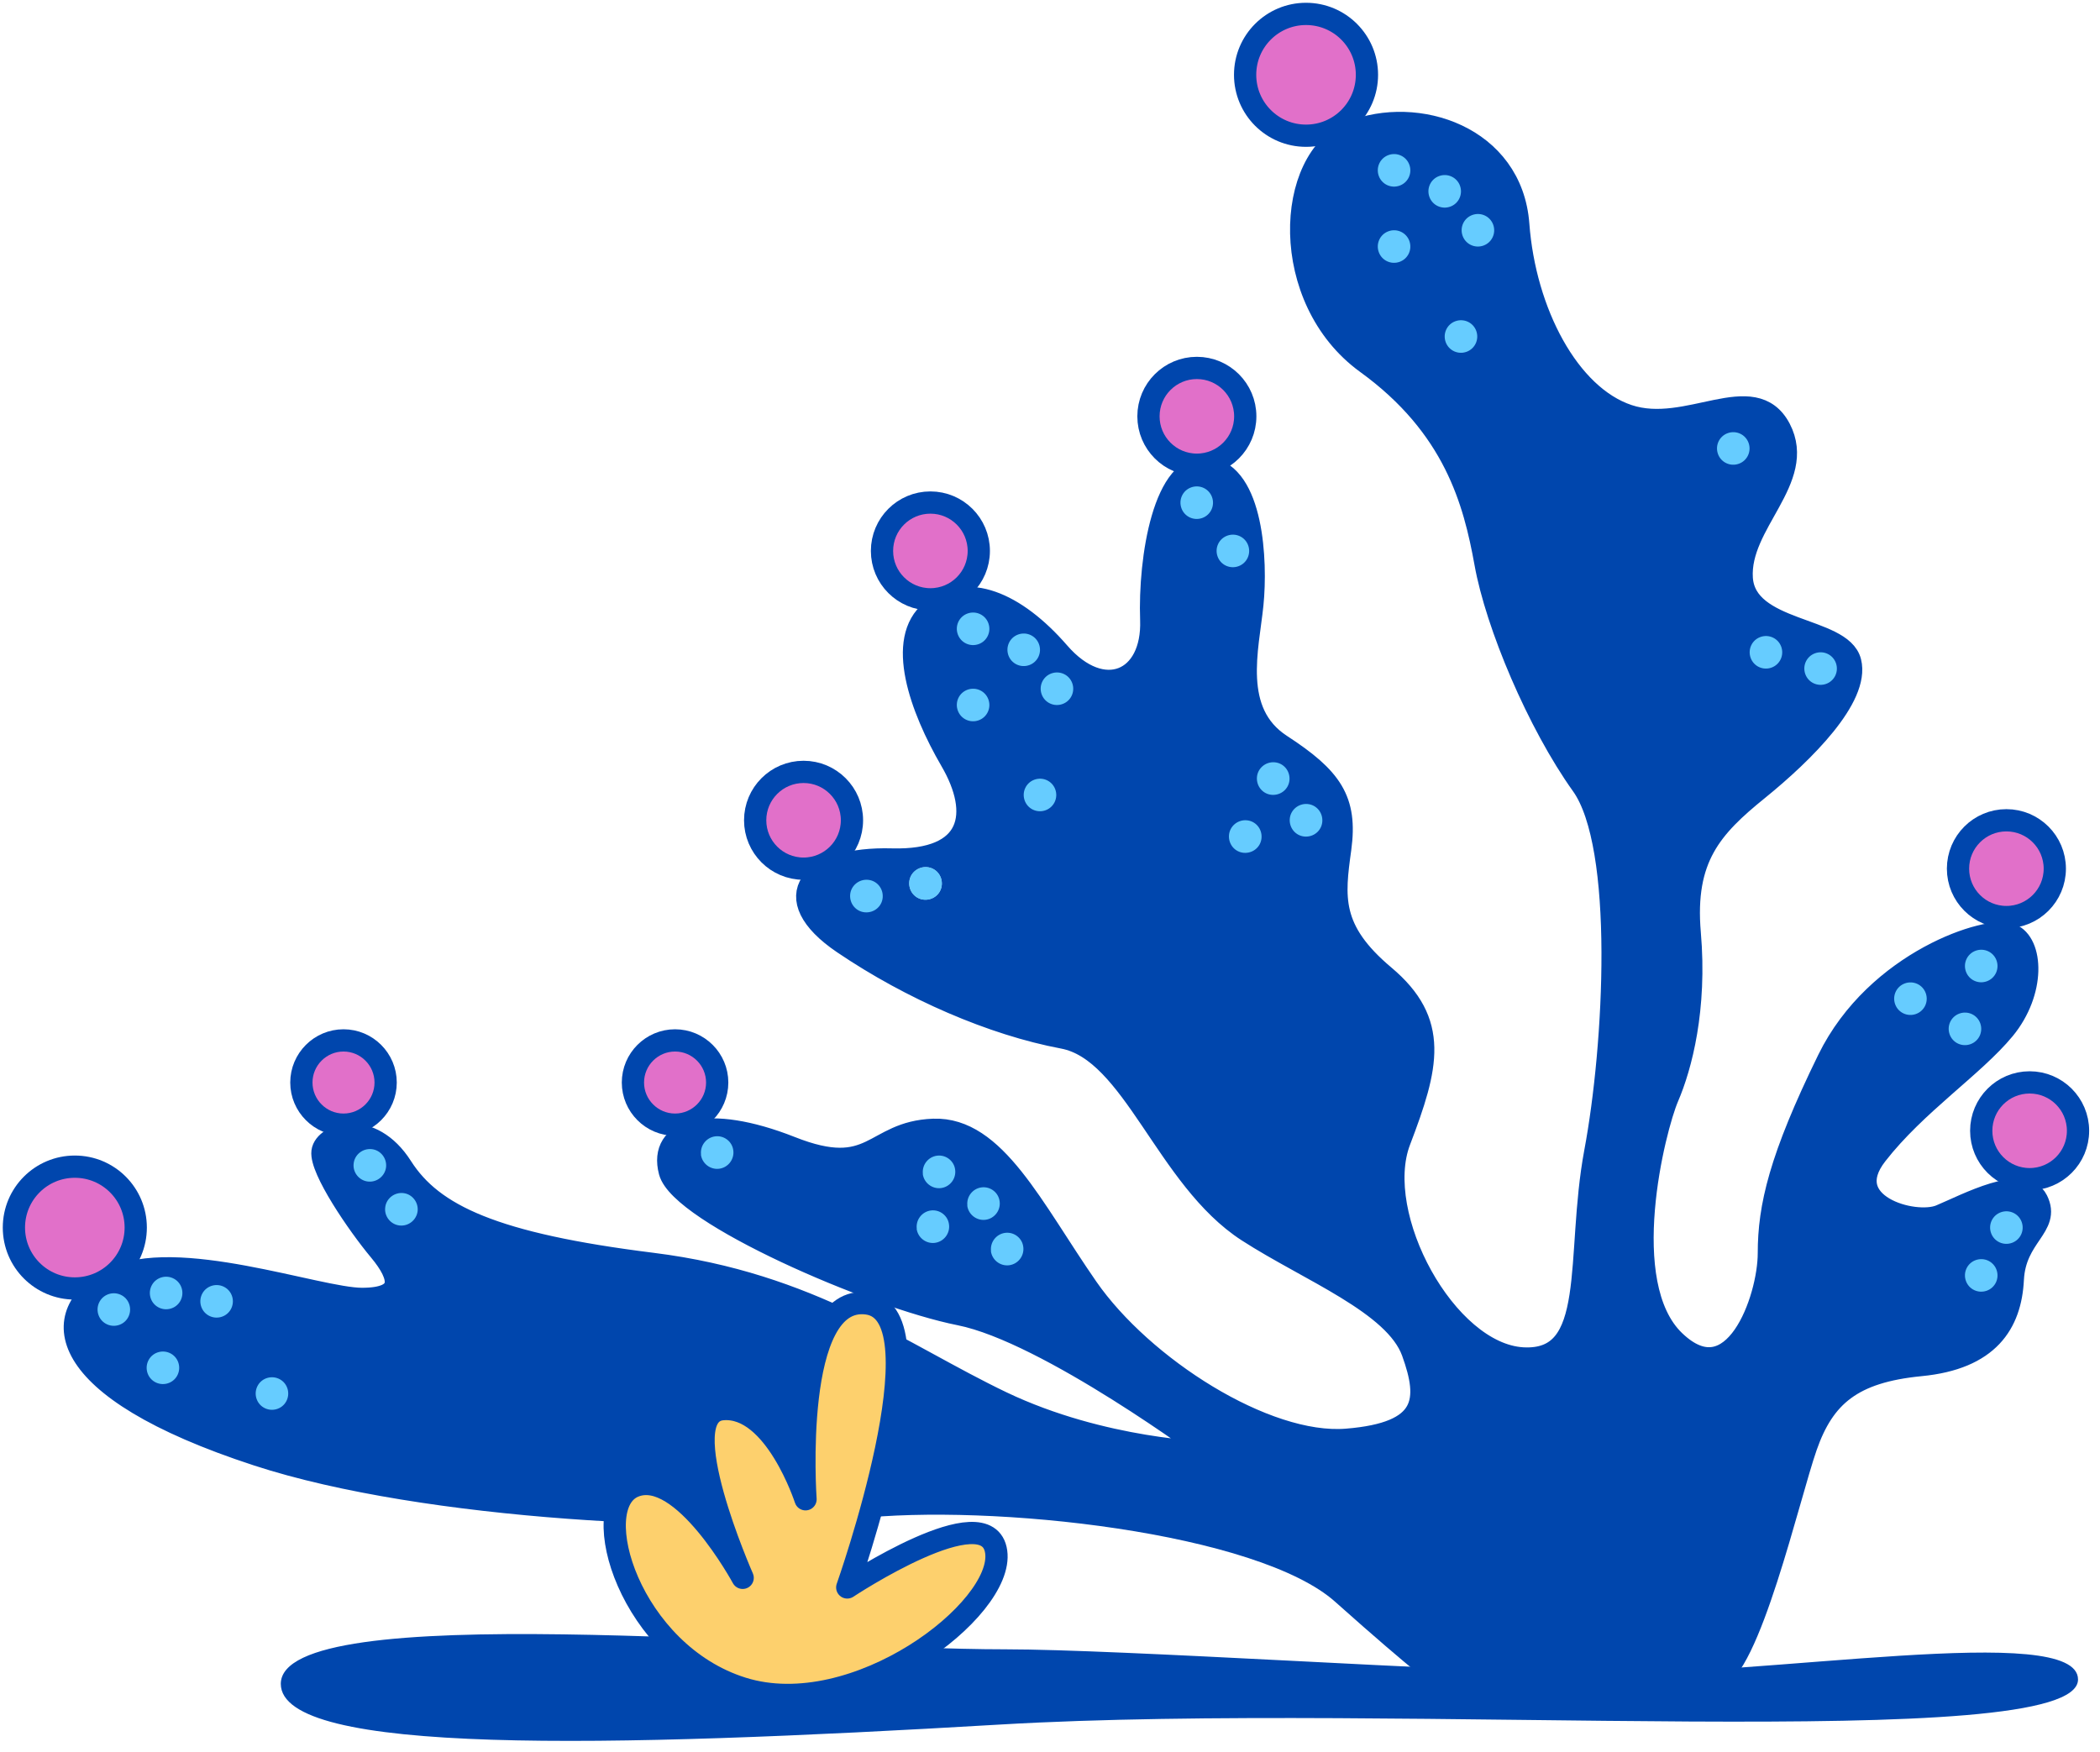 <svg width="151" height="126" viewBox="0 0 151 126" fill="none" xmlns="http://www.w3.org/2000/svg"><path d="M20.19 121.09C20.19 126.23 43.4 125.7 71.91 124.02C100.74 122.32 149.42 126.22 149.42 120.78C149.42 116.56 126.97 120.59 114.09 120.36C104.27 120.19 80.51 118.61 72.29 118.61C56.89 118.61 20.19 114.91 20.19 121.1" fill="#0046AD"/><path d="M149.42 81.32C149.42 83.24 147.86 84.8 145.94 84.8C144.02 84.8 142.46 83.24 142.46 81.32C142.46 79.4 144.02 77.84 145.94 77.84C147.86 77.84 149.42 79.4 149.42 81.32Z" fill="#E170C9"/><path d="M145.94 84.8C147.862 84.8 149.42 83.242 149.42 81.32C149.42 79.398 147.862 77.84 145.94 77.84C144.018 77.84 142.46 79.398 142.46 81.32C142.46 83.242 144.018 84.8 145.94 84.8Z" stroke="#0046AD" stroke-width="1.6" stroke-linecap="round" stroke-linejoin="round"/><path d="M147.75 62.47C147.75 64.39 146.19 65.95 144.27 65.95C142.35 65.95 140.79 64.39 140.79 62.47C140.79 60.55 142.35 58.99 144.27 58.99C146.19 58.99 147.75 60.55 147.75 62.47Z" fill="#E170C9"/><path d="M144.27 65.95C146.192 65.95 147.75 64.392 147.75 62.47C147.75 60.548 146.192 58.99 144.27 58.99C142.348 58.99 140.79 60.548 140.79 62.47C140.79 64.392 142.348 65.95 144.27 65.95Z" stroke="#0046AD" stroke-width="1.6" stroke-linecap="round" stroke-linejoin="round"/><path d="M89.54 29.94C89.54 31.86 87.98 33.42 86.06 33.42C84.14 33.42 82.58 31.86 82.58 29.94C82.58 28.02 84.14 26.46 86.06 26.46C87.98 26.46 89.54 28.02 89.54 29.94Z" fill="#E170C9"/><path d="M86.06 33.42C87.982 33.42 89.54 31.862 89.54 29.94C89.54 28.018 87.982 26.46 86.06 26.46C84.138 26.46 82.58 28.018 82.58 29.94C82.58 31.862 84.138 33.42 86.06 33.42Z" stroke="#0046AD" stroke-width="1.6" stroke-linecap="round" stroke-linejoin="round"/><path d="M70.38 39.62C70.38 41.54 68.82 43.1 66.9 43.1C64.98 43.1 63.42 41.54 63.42 39.62C63.42 37.7 64.98 36.14 66.9 36.14C68.82 36.14 70.38 37.7 70.38 39.62Z" fill="#E170C9"/><path d="M66.9 43.1C68.822 43.1 70.38 41.542 70.38 39.62C70.38 37.698 68.822 36.14 66.9 36.14C64.978 36.14 63.42 37.698 63.42 39.62C63.42 41.542 64.978 43.1 66.9 43.1Z" stroke="#0046AD" stroke-width="1.6" stroke-linecap="round" stroke-linejoin="round"/><path d="M61.25 58.99C61.25 60.91 59.69 62.47 57.77 62.47C55.85 62.47 54.29 60.91 54.29 58.99C54.29 57.07 55.85 55.51 57.77 55.51C59.69 55.51 61.25 57.07 61.25 58.99Z" fill="#E170C9"/><path d="M57.78 62.47C59.702 62.47 61.26 60.912 61.26 58.99C61.26 57.068 59.702 55.51 57.78 55.51C55.858 55.51 54.3 57.068 54.3 58.99C54.3 60.912 55.858 62.47 57.78 62.47Z" stroke="#0046AD" stroke-width="1.6" stroke-linecap="round" stroke-linejoin="round"/><path d="M51.57 77.85C51.57 79.52 50.21 80.88 48.54 80.88C46.87 80.88 45.51 79.52 45.51 77.85C45.51 76.18 46.87 74.82 48.54 74.82C50.21 74.82 51.57 76.18 51.57 77.85Z" fill="#E170C9"/><path d="M51.57 77.85C51.57 79.52 50.21 80.88 48.54 80.88C46.87 80.88 45.51 79.52 45.51 77.85C45.51 76.18 46.87 74.82 48.54 74.82C50.21 74.82 51.57 76.18 51.57 77.85Z" stroke="#0046AD" stroke-width="1.6" stroke-linecap="round" stroke-linejoin="round"/><path d="M27.73 77.85C27.73 79.52 26.37 80.88 24.7 80.88C23.03 80.88 21.67 79.52 21.67 77.85C21.67 76.18 23.03 74.82 24.7 74.82C26.37 74.82 27.73 76.18 27.73 77.85Z" fill="#E170C9"/><path d="M27.73 77.85C27.73 79.52 26.37 80.88 24.7 80.88C23.03 80.88 21.67 79.52 21.67 77.85C21.67 76.18 23.03 74.82 24.7 74.82C26.37 74.82 27.73 76.18 27.73 77.85Z" stroke="#0046AD" stroke-width="1.6" stroke-linecap="round" stroke-linejoin="round"/><path d="M98.29 5.38C98.29 7.8 96.33 9.76 93.91 9.76C91.49 9.76 89.53 7.8 89.53 5.38C89.53 2.96 91.49 1 93.91 1C96.33 1 98.29 2.96 98.29 5.38Z" fill="#E170C9"/><path d="M98.29 5.38C98.29 7.8 96.33 9.76 93.91 9.76C91.49 9.76 89.53 7.8 89.53 5.38C89.53 2.96 91.49 1 93.91 1C96.33 1 98.29 2.96 98.29 5.38Z" stroke="#0046AD" stroke-width="1.6" stroke-linecap="round" stroke-linejoin="round"/><path d="M9.76 88.28C9.76 90.7 7.8 92.66 5.38 92.66C2.96 92.66 1 90.7 1 88.28C1 85.86 2.96 83.9 5.38 83.9C7.8 83.9 9.76 85.86 9.76 88.28Z" fill="#E170C9"/><path d="M9.76 88.28C9.76 90.7 7.8 92.66 5.38 92.66C2.96 92.66 1 90.7 1 88.28C1 85.86 2.96 83.9 5.38 83.9C7.8 83.9 9.76 85.86 9.76 88.28Z" stroke="#0046AD" stroke-width="1.6" stroke-linecap="round" stroke-linejoin="round"/><path d="M103.79 120.77C106.63 121.56 120.7 121.4 123.23 120.77C125.76 120.14 128.6 107.65 129.87 104.02C131.14 100.38 133.19 98.65 138.09 98.17C142.99 97.7 144.57 95.17 144.73 92.01C144.89 88.85 147.42 88.22 146.47 86.32C145.52 84.42 141.41 86.64 139.52 87.43C137.62 88.22 132.09 86.64 134.94 83.01C137.78 79.37 141.89 76.69 144.11 74C146.32 71.31 146.16 67.84 144.58 67.2C143 66.57 134.94 69.1 131.46 76.21C127.98 83.32 127.19 86.8 127.19 90.12C127.19 93.44 124.66 100.55 120.39 96.44C116.12 92.33 118.97 81.11 119.92 78.9C120.87 76.69 121.97 72.55 121.5 67.11C121.03 61.67 123.08 59.46 126.4 56.77C129.72 54.08 133.67 50.13 133.04 47.6C132.41 45.07 125.51 45.55 125.24 41.59C124.98 37.64 129.87 34.48 127.98 30.84C126.08 27.21 121.34 31.32 117.07 29.89C112.8 28.47 109.64 22.46 109.17 16.14C108.7 9.82 101.9 7.6 97.16 9.5C92.42 11.4 91.94 21.51 98.27 26.1C104.59 30.68 106.01 36.06 106.81 40.48C107.6 44.91 110.6 52.02 113.76 56.44C116.92 60.86 116.13 75.25 114.71 82.83C113.29 90.42 115.03 98 109.49 97.69C103.96 97.37 98.58 87.42 100.64 82.04C102.69 76.67 103.48 73.51 99.53 70.19C95.58 66.87 95.89 64.5 96.37 61.02C96.84 57.54 95.74 55.96 92.1 53.59C88.46 51.22 89.73 46.63 90.05 43.47C90.37 40.31 90.05 34.15 86.89 33.67C83.73 33.2 82.62 40.15 82.78 44.58C82.94 49.01 79.3 50.59 76.14 46.95C72.98 43.31 69.5 41.89 66.97 43.95C64.44 46 66.18 50.9 68.39 54.7C70.6 58.49 69.97 61.97 64.12 61.81C58.27 61.65 55.74 64.5 60.64 67.82C65.54 71.14 71.39 73.67 76.44 74.62C81.5 75.57 83.85 84.74 89.72 88.53C94.13 91.38 100.31 93.74 101.57 97.22C102.83 100.7 102.68 103.07 96.83 103.54C90.98 104.01 82.13 98.32 78.18 92.63C74.23 86.94 71.54 81.09 67.12 81.25C62.7 81.41 62.85 84.89 56.85 82.51C50.84 80.14 47.37 81.25 48.16 84.25C48.95 87.25 62.7 93.26 69.02 94.52C75.34 95.78 87.04 104.48 87.04 104.48C87.04 104.48 79.3 104.32 72.03 100.85C64.76 97.37 58.28 92.31 46.9 90.89C35.52 89.47 31.1 87.41 28.88 83.93C26.67 80.45 23.35 81.56 23.19 82.82C23.03 84.08 25.72 88.04 27.3 89.93C28.88 91.83 29.2 93.41 26.03 93.41C22.86 93.41 12.6 89.62 8.01 91.99C3.43 94.36 3.62 99.77 18.52 104.63C30.61 108.58 51.63 109.53 61.43 108.42C71.23 107.31 90.67 109.37 96.52 114.58C102.37 119.8 103.79 120.74 103.79 120.74" fill="#0046AD"/><path d="M103.79 120.77C106.63 121.56 120.7 121.4 123.23 120.77C125.76 120.14 128.6 107.65 129.87 104.02C131.14 100.38 133.19 98.65 138.09 98.17C142.99 97.7 144.57 95.17 144.73 92.01C144.89 88.85 147.42 88.22 146.47 86.32C145.52 84.42 141.41 86.64 139.52 87.43C137.62 88.22 132.09 86.64 134.94 83.01C137.78 79.37 141.89 76.69 144.11 74C146.32 71.31 146.16 67.84 144.58 67.2C143 66.57 134.94 69.1 131.46 76.21C127.98 83.32 127.19 86.8 127.19 90.12C127.19 93.44 124.66 100.55 120.39 96.44C116.12 92.33 118.97 81.11 119.92 78.9C120.87 76.69 121.97 72.55 121.5 67.11C121.03 61.67 123.08 59.46 126.4 56.77C129.72 54.08 133.67 50.13 133.04 47.6C132.41 45.07 125.51 45.55 125.24 41.59C124.98 37.64 129.87 34.48 127.98 30.84C126.08 27.21 121.34 31.32 117.07 29.89C112.8 28.47 109.64 22.46 109.17 16.14C108.7 9.82 101.9 7.6 97.16 9.5C92.42 11.4 91.94 21.51 98.27 26.1C104.59 30.68 106.01 36.06 106.81 40.48C107.6 44.91 110.6 52.02 113.76 56.44C116.92 60.86 116.13 75.25 114.71 82.83C113.29 90.42 115.03 98 109.49 97.69C103.96 97.37 98.58 87.42 100.64 82.04C102.69 76.67 103.48 73.51 99.53 70.19C95.58 66.87 95.89 64.5 96.37 61.02C96.84 57.54 95.74 55.96 92.1 53.59C88.46 51.22 89.73 46.63 90.05 43.47C90.37 40.31 90.05 34.15 86.89 33.67C83.73 33.2 82.62 40.15 82.78 44.58C82.94 49.01 79.3 50.59 76.14 46.95C72.98 43.31 69.5 41.89 66.97 43.95C64.44 46 66.18 50.9 68.39 54.7C70.6 58.49 69.97 61.97 64.12 61.81C58.27 61.65 55.74 64.5 60.64 67.82C65.54 71.14 71.39 73.67 76.44 74.62C81.5 75.57 83.85 84.74 89.72 88.53C94.13 91.38 100.31 93.74 101.57 97.22C102.83 100.7 102.68 103.07 96.83 103.54C90.98 104.01 82.13 98.32 78.18 92.63C74.23 86.94 71.54 81.09 67.12 81.25C62.7 81.41 62.85 84.89 56.85 82.51C50.84 80.14 47.37 81.25 48.16 84.25C48.95 87.25 62.7 93.26 69.02 94.52C75.34 95.78 87.04 104.48 87.04 104.48C87.04 104.48 79.3 104.32 72.03 100.85C64.76 97.37 58.28 92.31 46.9 90.89C35.52 89.47 31.1 87.41 28.88 83.93C26.67 80.45 23.35 81.56 23.19 82.82C23.03 84.08 25.72 88.04 27.3 89.93C28.88 91.83 29.2 93.41 26.03 93.41C22.86 93.41 12.6 89.62 8.01 91.99C3.43 94.36 3.62 99.77 18.52 104.63C30.61 108.58 51.63 109.53 61.43 108.42C71.23 107.31 90.67 109.37 96.52 114.58C102.37 119.8 103.79 120.74 103.79 120.74V120.77Z" stroke="#0046AD" stroke-width="1.6" stroke-linecap="round" stroke-linejoin="round"/><path d="M99.14 12.65C98.92 12.04 99.23 11.37 99.84 11.15C100.45 10.93 101.12 11.24 101.34 11.85C101.56 12.46 101.25 13.13 100.64 13.35C100.03 13.57 99.36 13.26 99.14 12.65Z" fill="#66CCFF"/><path d="M102.781 14.16C102.561 13.55 102.871 12.88 103.481 12.66C104.091 12.44 104.761 12.75 104.981 13.36C105.201 13.97 104.891 14.64 104.281 14.86C103.671 15.08 103.001 14.77 102.781 14.16Z" fill="#66CCFF"/><path d="M105.169 16.96C104.949 16.35 105.259 15.68 105.869 15.46C106.479 15.24 107.149 15.55 107.369 16.16C107.589 16.77 107.279 17.44 106.669 17.66C106.059 17.88 105.389 17.57 105.169 16.96Z" fill="#66CCFF"/><path d="M123.531 32.65C123.311 32.04 123.621 31.37 124.231 31.15C124.841 30.93 125.511 31.24 125.731 31.85C125.951 32.46 125.641 33.13 125.031 33.35C124.421 33.57 123.751 33.26 123.531 32.65Z" fill="#66CCFF"/><path d="M99.14 18.13C98.92 17.52 99.23 16.85 99.84 16.63C100.45 16.41 101.12 16.72 101.34 17.33C101.56 17.94 101.25 18.61 100.64 18.83C100.03 19.05 99.36 18.74 99.14 18.13Z" fill="#66CCFF"/><path d="M103.951 24.6C103.731 23.99 104.041 23.32 104.651 23.1C105.261 22.88 105.931 23.19 106.151 23.8C106.371 24.41 106.061 25.08 105.451 25.3C104.841 25.52 104.171 25.21 103.951 24.6Z" fill="#66CCFF"/><path d="M68.871 45.62C68.65 45.011 68.96 44.34 69.57 44.12C70.18 43.901 70.85 44.211 71.07 44.821C71.29 45.431 70.981 46.1 70.371 46.321C69.76 46.541 69.091 46.23 68.871 45.62Z" fill="#66CCFF"/><path d="M72.51 47.13C72.29 46.52 72.6 45.85 73.21 45.63C73.82 45.41 74.49 45.72 74.71 46.33C74.93 46.94 74.62 47.61 74.01 47.83C73.4 48.05 72.73 47.74 72.51 47.13Z" fill="#66CCFF"/><path d="M74.9 49.93C74.68 49.32 74.99 48.65 75.6 48.43C76.21 48.21 76.88 48.52 77.1 49.13C77.32 49.74 77.01 50.41 76.4 50.63C75.79 50.85 75.12 50.54 74.9 49.93Z" fill="#66CCFF"/><path d="M68.871 51.1C68.65 50.49 68.96 49.82 69.57 49.6C70.18 49.38 70.85 49.69 71.07 50.3C71.29 50.91 70.981 51.58 70.371 51.8C69.76 52.02 69.091 51.71 68.871 51.1Z" fill="#66CCFF"/><path d="M73.68 57.57C73.46 56.96 73.77 56.29 74.38 56.07C74.99 55.85 75.66 56.16 75.88 56.77C76.1 57.38 75.79 58.05 75.18 58.27C74.57 58.49 73.9 58.18 73.68 57.57Z" fill="#66CCFF"/><path d="M66.361 84.42C66.281 83.78 66.741 83.19 67.381 83.11C68.021 83.03 68.611 83.49 68.681 84.13C68.761 84.77 68.301 85.36 67.661 85.44C67.021 85.52 66.431 85.06 66.351 84.42" fill="#66CCFF"/><path d="M69.56 86.7C69.48 86.06 69.94 85.47 70.58 85.39C71.22 85.31 71.81 85.77 71.88 86.41C71.96 87.05 71.5 87.64 70.86 87.72C70.22 87.8 69.63 87.34 69.55 86.7" fill="#66CCFF"/><path d="M71.26 89.97C71.18 89.33 71.64 88.74 72.28 88.66C72.92 88.58 73.51 89.04 73.58 89.68C73.66 90.32 73.2 90.91 72.56 90.99C71.92 91.07 71.33 90.61 71.25 89.97" fill="#66CCFF"/><path d="M65.92 88.36C65.84 87.72 66.3 87.13 66.94 87.05C67.58 86.97 68.17 87.43 68.24 88.07C68.32 88.71 67.86 89.3 67.22 89.38C66.58 89.46 65.99 89 65.91 88.36" fill="#66CCFF"/><path d="M50.409 83.03C50.329 82.39 50.789 81.8 51.429 81.72C52.069 81.64 52.659 82.1 52.729 82.74C52.809 83.38 52.349 83.97 51.709 84.05C51.069 84.13 50.479 83.67 50.399 83.03" fill="#66CCFF"/><path d="M84.951 36.55C84.731 35.94 85.041 35.27 85.651 35.05C86.261 34.83 86.931 35.14 87.151 35.75C87.371 36.36 87.061 37.03 86.451 37.25C85.841 37.47 85.171 37.16 84.951 36.55Z" fill="#66CCFF"/><path d="M87.55 40.02C87.33 39.41 87.64 38.74 88.25 38.52C88.86 38.3 89.53 38.61 89.75 39.22C89.97 39.83 89.66 40.5 89.05 40.72C88.44 40.94 87.77 40.63 87.55 40.02Z" fill="#66CCFF"/><path d="M62.2 65.61C61.55 65.56 61.08 64.99 61.13 64.34C61.18 63.7 61.75 63.22 62.4 63.27C63.05 63.32 63.52 63.89 63.47 64.54C63.42 65.19 62.85 65.66 62.2 65.61Z" fill="#66CCFF"/><path d="M66.45 64.7C65.8 64.65 65.33 64.08 65.38 63.43C65.43 62.79 66 62.31 66.65 62.36C67.3 62.41 67.77 62.98 67.72 63.63C67.67 64.28 67.1 64.75 66.45 64.7Z" fill="#B2E5FF"/><path d="M91.45 57.16C90.8 57.11 90.33 56.54 90.38 55.89C90.43 55.25 91 54.77 91.65 54.82C92.3 54.87 92.77 55.44 92.72 56.09C92.67 56.74 92.1 57.21 91.45 57.16Z" fill="#66CCFF"/><path d="M93.81 60.16C93.16 60.11 92.69 59.54 92.74 58.89C92.79 58.25 93.36 57.77 94.01 57.82C94.66 57.87 95.13 58.44 95.08 59.09C95.03 59.74 94.46 60.21 93.81 60.16Z" fill="#66CCFF"/><path d="M89.44 61.33C88.79 61.28 88.32 60.71 88.37 60.06C88.42 59.42 88.99 58.94 89.64 58.99C90.29 59.04 90.76 59.61 90.71 60.26C90.66 60.91 90.09 61.38 89.44 61.33Z" fill="#66CCFF"/><path d="M66.45 64.7C65.8 64.65 65.33 64.08 65.38 63.43C65.43 62.79 66 62.31 66.65 62.36C67.3 62.41 67.77 62.98 67.72 63.63C67.67 64.28 67.1 64.75 66.45 64.7Z" fill="#66CCFF"/><path d="M129.81 48.48C129.59 47.87 129.9 47.2 130.51 46.98C131.12 46.76 131.79 47.07 132.01 47.68C132.23 48.29 131.92 48.96 131.31 49.18C130.7 49.4 130.03 49.09 129.81 48.48Z" fill="#66CCFF"/><path d="M125.88 47.31C125.66 46.7 125.97 46.03 126.58 45.81C127.19 45.59 127.86 45.9 128.08 46.51C128.3 47.12 127.99 47.79 127.38 48.01C126.77 48.23 126.1 47.92 125.88 47.31Z" fill="#66CCFF"/><path d="M141.36 69.871C141.14 69.26 141.45 68.591 142.06 68.371C142.67 68.15 143.34 68.46 143.56 69.07C143.78 69.68 143.47 70.35 142.86 70.57C142.25 70.79 141.58 70.481 141.36 69.871Z" fill="#66CCFF"/><path d="M136.27 72.22C136.05 71.61 136.36 70.94 136.97 70.72C137.58 70.5 138.25 70.81 138.47 71.42C138.69 72.03 138.38 72.7 137.77 72.92C137.16 73.14 136.49 72.83 136.27 72.22Z" fill="#66CCFF"/><path d="M140.19 74.39C139.97 73.78 140.28 73.11 140.89 72.89C141.5 72.67 142.17 72.98 142.39 73.59C142.61 74.2 142.3 74.87 141.69 75.09C141.08 75.31 140.41 75 140.19 74.39Z" fill="#66CCFF"/><path d="M141.36 92.121C141.14 91.51 141.45 90.841 142.06 90.621C142.67 90.4 143.34 90.71 143.56 91.32C143.78 91.93 143.47 92.6 142.86 92.82C142.25 93.04 141.58 92.731 141.36 92.121Z" fill="#66CCFF"/><path d="M143.169 88.68C142.949 88.07 143.259 87.4 143.869 87.18C144.479 86.96 145.149 87.27 145.369 87.88C145.589 88.49 145.279 89.16 144.669 89.38C144.059 89.6 143.389 89.29 143.169 88.68Z" fill="#66CCFF"/><path d="M28.729 88.13C28.089 88.06 27.619 87.47 27.699 86.83C27.769 86.19 28.359 85.73 28.999 85.8C29.639 85.87 30.099 86.46 30.029 87.1C29.949 87.74 29.369 88.2 28.729 88.13Z" fill="#66CCFF"/><path d="M26.46 84.97C25.82 84.9 25.35 84.31 25.43 83.67C25.5 83.03 26.09 82.57 26.73 82.64C27.37 82.71 27.83 83.3 27.76 83.94C27.68 84.58 27.1 85.04 26.46 84.97Z" fill="#66CCFF"/><path d="M7.6 95.19C7.04 94.87 6.85 94.15 7.17 93.59C7.49 93.03 8.21 92.84 8.77 93.16C9.33 93.48 9.52 94.2 9.2 94.76C8.88 95.32 8.16 95.51 7.6 95.19Z" fill="#66CCFF"/><path d="M11.36 94C10.8 93.68 10.61 92.96 10.93 92.4C11.25 91.84 11.97 91.65 12.53 91.97C13.09 92.29 13.28 93.01 12.96 93.57C12.64 94.13 11.92 94.32 11.36 94Z" fill="#66CCFF"/><path d="M14.991 94.6C14.431 94.28 14.241 93.56 14.56 93C14.88 92.44 15.601 92.25 16.16 92.57C16.721 92.89 16.91 93.61 16.59 94.17C16.27 94.73 15.55 94.92 14.991 94.6Z" fill="#66CCFF"/><path d="M11.13 99.38C10.57 99.06 10.38 98.34 10.7 97.78C11.02 97.22 11.74 97.03 12.3 97.35C12.86 97.67 13.05 98.39 12.73 98.95C12.41 99.51 11.69 99.7 11.13 99.38Z" fill="#66CCFF"/><path d="M18.97 101.23C18.41 100.91 18.22 100.19 18.54 99.63C18.86 99.07 19.58 98.88 20.14 99.2C20.7 99.52 20.89 100.24 20.57 100.8C20.25 101.36 19.53 101.55 18.97 101.23Z" fill="#66CCFF"/><path d="M66.63 120.45C67.61 120.09 68.73 120.29 69.97 120.42C71.6 120.58 72.67 121.15 72.67 121.83C72.67 123.18 68.25 124.03 64.63 124.03C61.01 124.03 58.08 123.09 58.08 121.95" fill="#0046AD"/><path d="M53.401 113.47C53.401 113.47 49.061 105.46 45.591 106.89C42.121 108.32 45.301 118.9 53.401 121.42C61.501 123.94 72.211 115.75 71.631 111.6C71.051 107.45 60.921 114.16 60.921 114.16C60.921 114.16 67.871 94.5 62.371 93.74C56.871 92.98 57.921 107.82 57.921 107.82C57.921 107.82 55.711 101.01 51.951 101.34C48.191 101.67 53.401 113.47 53.401 113.47Z" fill="#FDD06D"/><path d="M53.401 113.47C53.401 113.47 49.061 105.46 45.591 106.89C42.121 108.32 45.301 118.9 53.401 121.42C61.501 123.94 72.211 115.75 71.631 111.6C71.051 107.45 60.921 114.16 60.921 114.16C60.921 114.16 67.871 94.5 62.371 93.74C56.871 92.98 57.921 107.82 57.921 107.82C57.921 107.82 55.711 101.01 51.951 101.34C48.191 101.67 53.401 113.47 53.401 113.47Z" stroke="#0046AD" stroke-width="1.6" stroke-linecap="round" stroke-linejoin="round"/></svg>